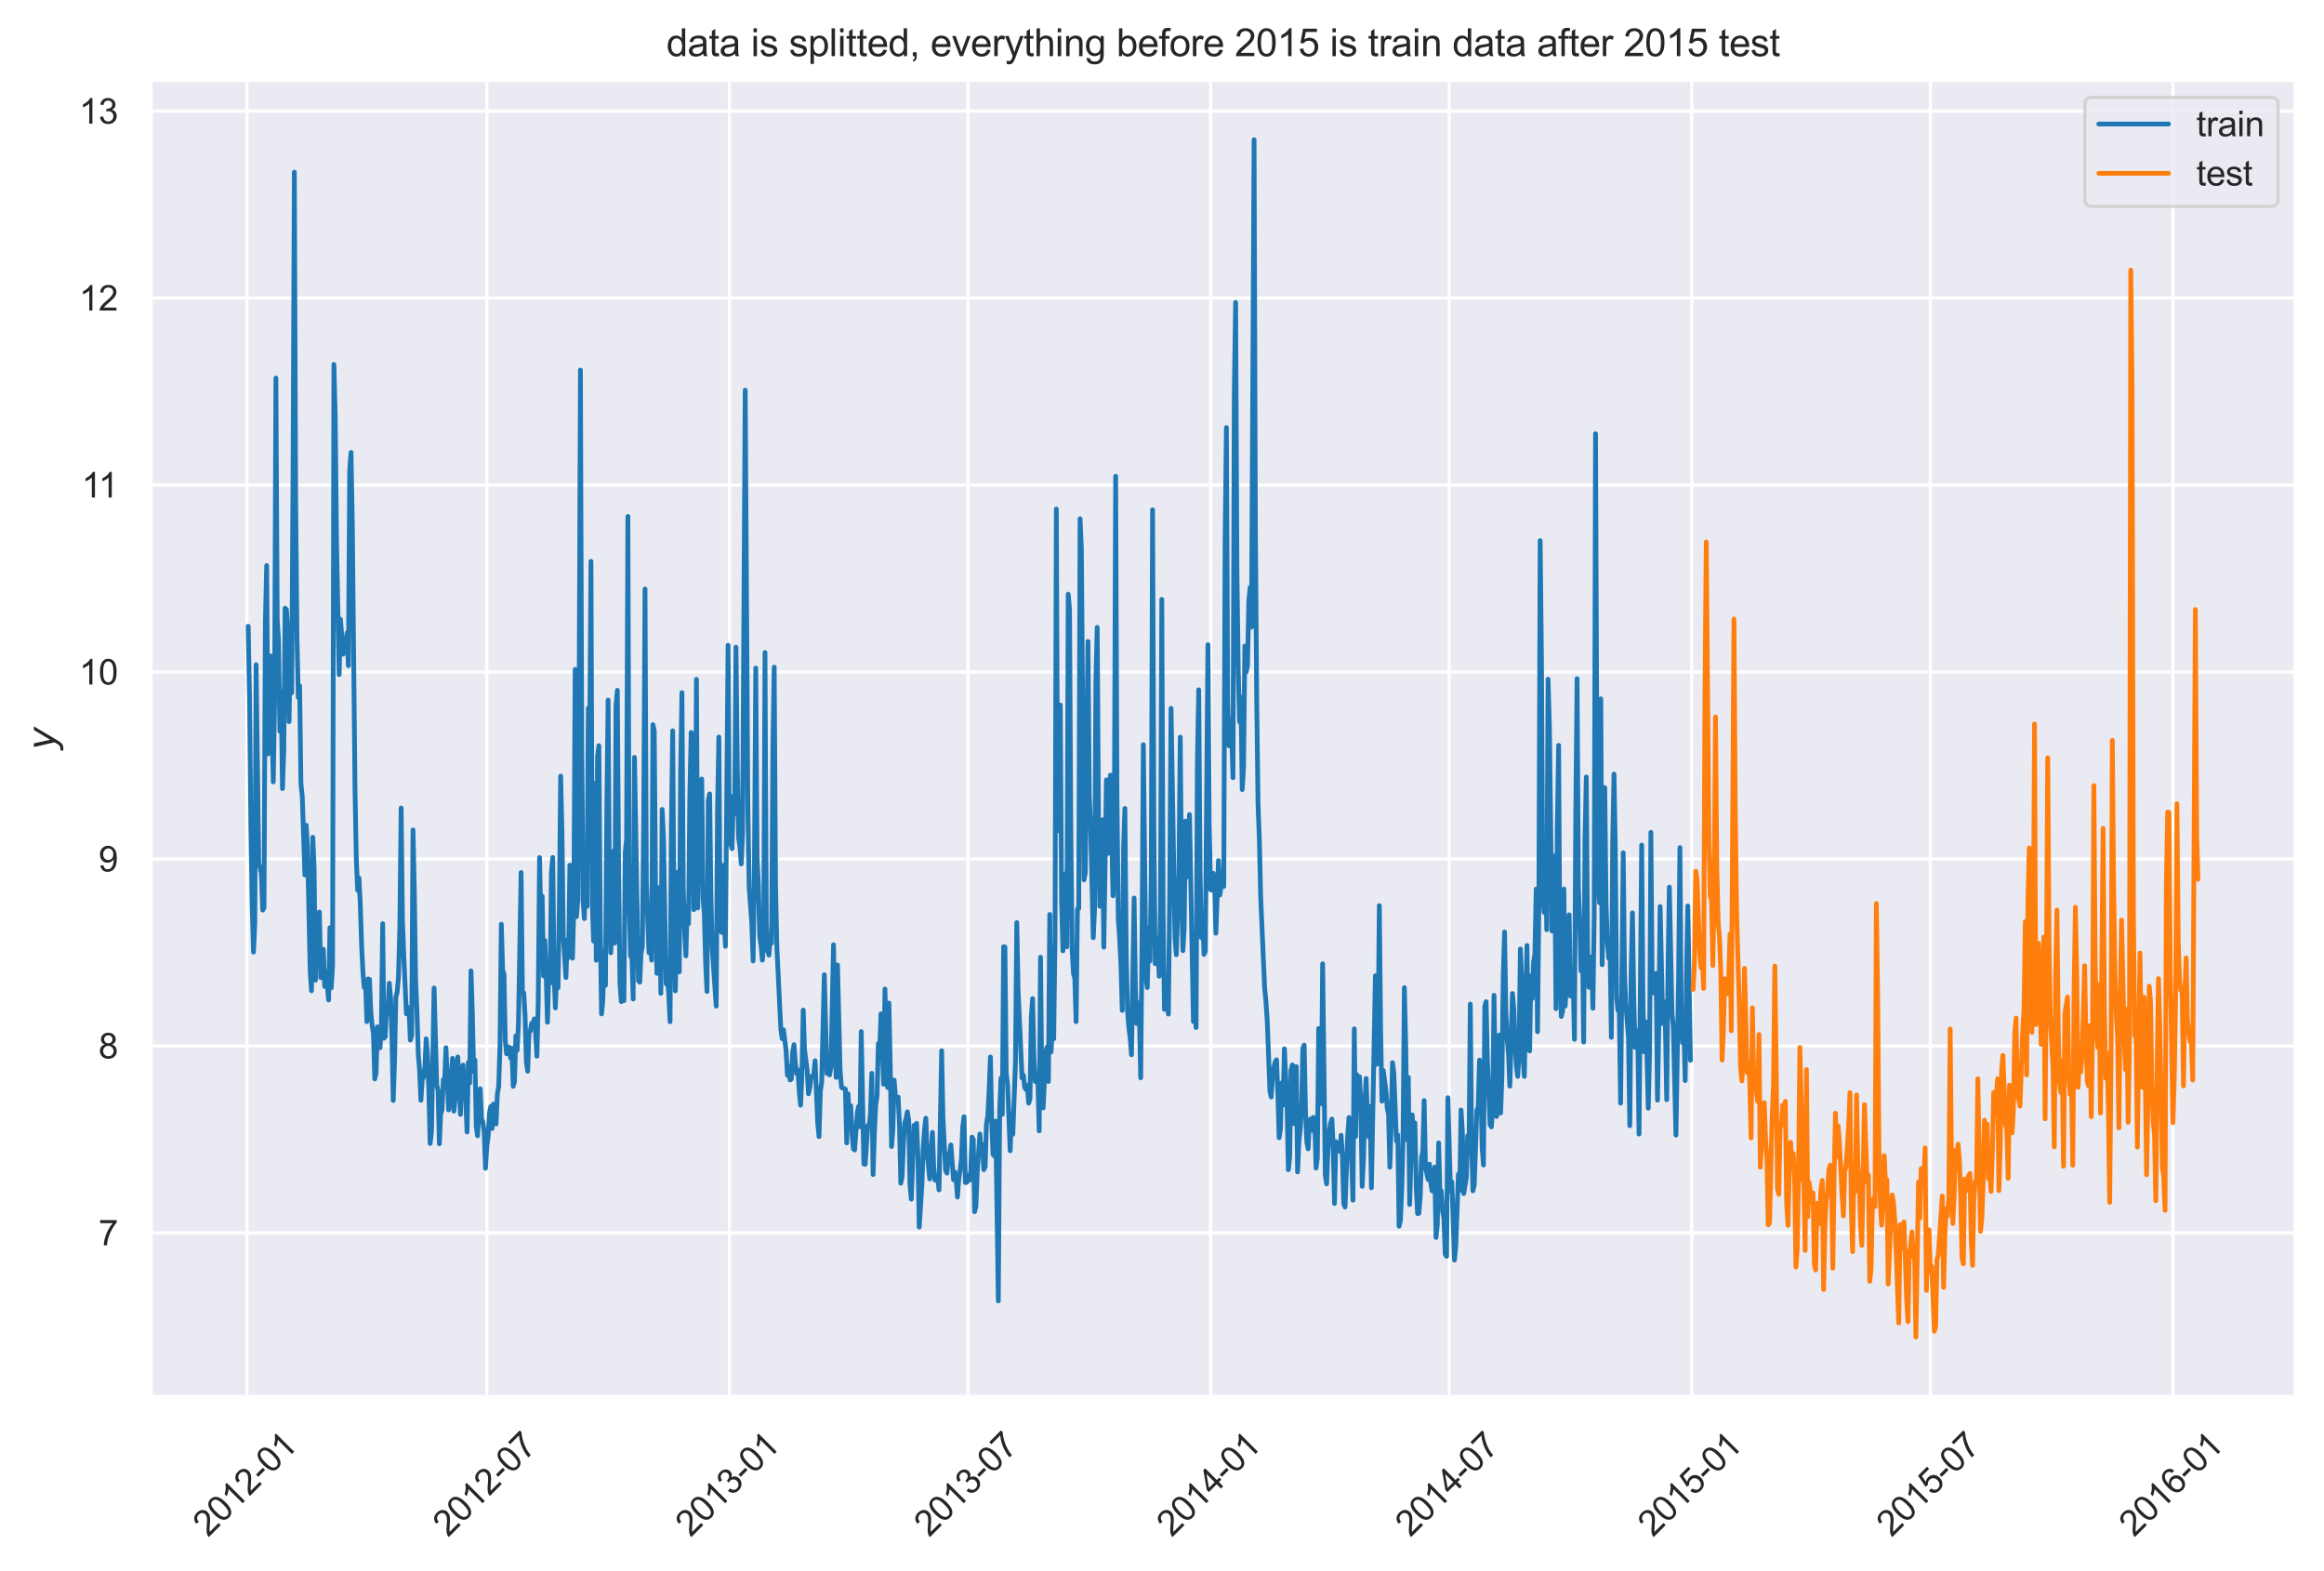 <?xml version="1.0" encoding="utf-8" standalone="no"?>
<!DOCTYPE svg PUBLIC "-//W3C//DTD SVG 1.1//EN"
  "http://www.w3.org/Graphics/SVG/1.1/DTD/svg11.dtd">
<svg xmlns:xlink="http://www.w3.org/1999/xlink" width="586.973pt" height="396.853pt" viewBox="0 0 586.973 396.853" xmlns="http://www.w3.org/2000/svg" version="1.1">
 <defs>
  <style type="text/css">*{stroke-linejoin: round; stroke-linecap: butt}</style>
 </defs>
 <g id="figure_1">
  <g id="patch_1">
   <path d="M 0 396.853 
L 586.973 396.853 
L 586.973 0 
L 0 0 
z
" style="fill: #ffffff"/>
  </g>
  <g id="axes_1">
   <g id="patch_2">
    <path d="M 38.067 352.829 
L 579.773 352.829 
L 579.773 20.189 
L 38.067 20.189 
z
" style="fill: #eaeaf2"/>
   </g>
   <g id="matplotlib.axis_1">
    <g id="xtick_1">
     <g id="line2d_1">
      <path d="M 62.357 352.829 
L 62.357 20.189 
" clip-path="url(#p24087a2b26)" style="fill: none; stroke: #ffffff; stroke-width: 0.8; stroke-linecap: round"/>
     </g>
     <g id="text_1">
      <!-- 2012-01 -->
      <g style="fill: #262626" transform="translate(52.549 388.416) rotate(-45) scale(0.088 -0.088)">
       <defs>
        <path id="ArialMT-32" d="M 3222 541 
L 3222 0 
L 194 0 
Q 188 203 259 391 
Q 375 700 629 1000 
Q 884 1300 1366 1694 
Q 2113 2306 2375 2664 
Q 2638 3022 2638 3341 
Q 2638 3675 2398 3904 
Q 2159 4134 1775 4134 
Q 1369 4134 1125 3890 
Q 881 3647 878 3216 
L 300 3275 
Q 359 3922 746 4261 
Q 1134 4600 1788 4600 
Q 2447 4600 2831 4234 
Q 3216 3869 3216 3328 
Q 3216 3053 3103 2787 
Q 2991 2522 2730 2228 
Q 2469 1934 1863 1422 
Q 1356 997 1212 845 
Q 1069 694 975 541 
L 3222 541 
z
" transform="scale(0.016)"/>
        <path id="ArialMT-30" d="M 266 2259 
Q 266 3072 433 3567 
Q 600 4063 929 4331 
Q 1259 4600 1759 4600 
Q 2128 4600 2406 4451 
Q 2684 4303 2865 4023 
Q 3047 3744 3150 3342 
Q 3253 2941 3253 2259 
Q 3253 1453 3087 958 
Q 2922 463 2592 192 
Q 2263 -78 1759 -78 
Q 1097 -78 719 397 
Q 266 969 266 2259 
z
M 844 2259 
Q 844 1131 1108 757 
Q 1372 384 1759 384 
Q 2147 384 2411 759 
Q 2675 1134 2675 2259 
Q 2675 3391 2411 3762 
Q 2147 4134 1753 4134 
Q 1366 4134 1134 3806 
Q 844 3388 844 2259 
z
" transform="scale(0.016)"/>
        <path id="ArialMT-31" d="M 2384 0 
L 1822 0 
L 1822 3584 
Q 1619 3391 1289 3197 
Q 959 3003 697 2906 
L 697 3450 
Q 1169 3672 1522 3987 
Q 1875 4303 2022 4600 
L 2384 4600 
L 2384 0 
z
" transform="scale(0.016)"/>
        <path id="ArialMT-2d" d="M 203 1375 
L 203 1941 
L 1931 1941 
L 1931 1375 
L 203 1375 
z
" transform="scale(0.016)"/>
       </defs>
       <use xlink:href="#ArialMT-32"/>
       <use xlink:href="#ArialMT-30" x="55.615"/>
       <use xlink:href="#ArialMT-31" x="111.23"/>
       <use xlink:href="#ArialMT-32" x="166.846"/>
       <use xlink:href="#ArialMT-2d" x="222.461"/>
       <use xlink:href="#ArialMT-30" x="255.762"/>
       <use xlink:href="#ArialMT-31" x="311.377"/>
      </g>
     </g>
    </g>
    <g id="xtick_2">
     <g id="line2d_2">
      <path d="M 122.957 352.829 
L 122.957 20.189 
" clip-path="url(#p24087a2b26)" style="fill: none; stroke: #ffffff; stroke-width: 0.8; stroke-linecap: round"/>
     </g>
     <g id="text_2">
      <!-- 2012-07 -->
      <g style="fill: #262626" transform="translate(113.149 388.416) rotate(-45) scale(0.088 -0.088)">
       <defs>
        <path id="ArialMT-37" d="M 303 3981 
L 303 4522 
L 3269 4522 
L 3269 4084 
Q 2831 3619 2401 2847 
Q 1972 2075 1738 1259 
Q 1569 684 1522 0 
L 944 0 
Q 953 541 1156 1306 
Q 1359 2072 1739 2783 
Q 2119 3494 2547 3981 
L 303 3981 
z
" transform="scale(0.016)"/>
       </defs>
       <use xlink:href="#ArialMT-32"/>
       <use xlink:href="#ArialMT-30" x="55.615"/>
       <use xlink:href="#ArialMT-31" x="111.23"/>
       <use xlink:href="#ArialMT-32" x="166.846"/>
       <use xlink:href="#ArialMT-2d" x="222.461"/>
       <use xlink:href="#ArialMT-30" x="255.762"/>
       <use xlink:href="#ArialMT-37" x="311.377"/>
      </g>
     </g>
    </g>
    <g id="xtick_3">
     <g id="line2d_3">
      <path d="M 184.223 352.829 
L 184.223 20.189 
" clip-path="url(#p24087a2b26)" style="fill: none; stroke: #ffffff; stroke-width: 0.8; stroke-linecap: round"/>
     </g>
     <g id="text_3">
      <!-- 2013-01 -->
      <g style="fill: #262626" transform="translate(174.415 388.416) rotate(-45) scale(0.088 -0.088)">
       <defs>
        <path id="ArialMT-33" d="M 269 1209 
L 831 1284 
Q 928 806 1161 595 
Q 1394 384 1728 384 
Q 2125 384 2398 659 
Q 2672 934 2672 1341 
Q 2672 1728 2419 1979 
Q 2166 2231 1775 2231 
Q 1616 2231 1378 2169 
L 1441 2663 
Q 1497 2656 1531 2656 
Q 1891 2656 2178 2843 
Q 2466 3031 2466 3422 
Q 2466 3731 2256 3934 
Q 2047 4138 1716 4138 
Q 1388 4138 1169 3931 
Q 950 3725 888 3313 
L 325 3413 
Q 428 3978 793 4289 
Q 1159 4600 1703 4600 
Q 2078 4600 2393 4439 
Q 2709 4278 2876 4000 
Q 3044 3722 3044 3409 
Q 3044 3113 2884 2869 
Q 2725 2625 2413 2481 
Q 2819 2388 3044 2092 
Q 3269 1797 3269 1353 
Q 3269 753 2831 336 
Q 2394 -81 1725 -81 
Q 1122 -81 723 278 
Q 325 638 269 1209 
z
" transform="scale(0.016)"/>
       </defs>
       <use xlink:href="#ArialMT-32"/>
       <use xlink:href="#ArialMT-30" x="55.615"/>
       <use xlink:href="#ArialMT-31" x="111.23"/>
       <use xlink:href="#ArialMT-33" x="166.846"/>
       <use xlink:href="#ArialMT-2d" x="222.461"/>
       <use xlink:href="#ArialMT-30" x="255.762"/>
       <use xlink:href="#ArialMT-31" x="311.377"/>
      </g>
     </g>
    </g>
    <g id="xtick_4">
     <g id="line2d_4">
      <path d="M 244.491 352.829 
L 244.491 20.189 
" clip-path="url(#p24087a2b26)" style="fill: none; stroke: #ffffff; stroke-width: 0.8; stroke-linecap: round"/>
     </g>
     <g id="text_4">
      <!-- 2013-07 -->
      <g style="fill: #262626" transform="translate(234.682 388.416) rotate(-45) scale(0.088 -0.088)">
       <use xlink:href="#ArialMT-32"/>
       <use xlink:href="#ArialMT-30" x="55.615"/>
       <use xlink:href="#ArialMT-31" x="111.23"/>
       <use xlink:href="#ArialMT-33" x="166.846"/>
       <use xlink:href="#ArialMT-2d" x="222.461"/>
       <use xlink:href="#ArialMT-30" x="255.762"/>
       <use xlink:href="#ArialMT-37" x="311.377"/>
      </g>
     </g>
    </g>
    <g id="xtick_5">
     <g id="line2d_5">
      <path d="M 305.757 352.829 
L 305.757 20.189 
" clip-path="url(#p24087a2b26)" style="fill: none; stroke: #ffffff; stroke-width: 0.8; stroke-linecap: round"/>
     </g>
     <g id="text_5">
      <!-- 2014-01 -->
      <g style="fill: #262626" transform="translate(295.948 388.416) rotate(-45) scale(0.088 -0.088)">
       <defs>
        <path id="ArialMT-34" d="M 2069 0 
L 2069 1097 
L 81 1097 
L 81 1613 
L 2172 4581 
L 2631 4581 
L 2631 1613 
L 3250 1613 
L 3250 1097 
L 2631 1097 
L 2631 0 
L 2069 0 
z
M 2069 1613 
L 2069 3678 
L 634 1613 
L 2069 1613 
z
" transform="scale(0.016)"/>
       </defs>
       <use xlink:href="#ArialMT-32"/>
       <use xlink:href="#ArialMT-30" x="55.615"/>
       <use xlink:href="#ArialMT-31" x="111.23"/>
       <use xlink:href="#ArialMT-34" x="166.846"/>
       <use xlink:href="#ArialMT-2d" x="222.461"/>
       <use xlink:href="#ArialMT-30" x="255.762"/>
       <use xlink:href="#ArialMT-31" x="311.377"/>
      </g>
     </g>
    </g>
    <g id="xtick_6">
     <g id="line2d_6">
      <path d="M 366.024 352.829 
L 366.024 20.189 
" clip-path="url(#p24087a2b26)" style="fill: none; stroke: #ffffff; stroke-width: 0.8; stroke-linecap: round"/>
     </g>
     <g id="text_6">
      <!-- 2014-07 -->
      <g style="fill: #262626" transform="translate(356.216 388.416) rotate(-45) scale(0.088 -0.088)">
       <use xlink:href="#ArialMT-32"/>
       <use xlink:href="#ArialMT-30" x="55.615"/>
       <use xlink:href="#ArialMT-31" x="111.23"/>
       <use xlink:href="#ArialMT-34" x="166.846"/>
       <use xlink:href="#ArialMT-2d" x="222.461"/>
       <use xlink:href="#ArialMT-30" x="255.762"/>
       <use xlink:href="#ArialMT-37" x="311.377"/>
      </g>
     </g>
    </g>
    <g id="xtick_7">
     <g id="line2d_7">
      <path d="M 427.29 352.829 
L 427.29 20.189 
" clip-path="url(#p24087a2b26)" style="fill: none; stroke: #ffffff; stroke-width: 0.8; stroke-linecap: round"/>
     </g>
     <g id="text_7">
      <!-- 2015-01 -->
      <g style="fill: #262626" transform="translate(417.482 388.416) rotate(-45) scale(0.088 -0.088)">
       <defs>
        <path id="ArialMT-35" d="M 266 1200 
L 856 1250 
Q 922 819 1161 601 
Q 1400 384 1738 384 
Q 2144 384 2425 690 
Q 2706 997 2706 1503 
Q 2706 1984 2436 2262 
Q 2166 2541 1728 2541 
Q 1456 2541 1237 2417 
Q 1019 2294 894 2097 
L 366 2166 
L 809 4519 
L 3088 4519 
L 3088 3981 
L 1259 3981 
L 1013 2750 
Q 1425 3038 1878 3038 
Q 2478 3038 2890 2622 
Q 3303 2206 3303 1553 
Q 3303 931 2941 478 
Q 2500 -78 1738 -78 
Q 1113 -78 717 272 
Q 322 622 266 1200 
z
" transform="scale(0.016)"/>
       </defs>
       <use xlink:href="#ArialMT-32"/>
       <use xlink:href="#ArialMT-30" x="55.615"/>
       <use xlink:href="#ArialMT-31" x="111.23"/>
       <use xlink:href="#ArialMT-35" x="166.846"/>
       <use xlink:href="#ArialMT-2d" x="222.461"/>
       <use xlink:href="#ArialMT-30" x="255.762"/>
       <use xlink:href="#ArialMT-31" x="311.377"/>
      </g>
     </g>
    </g>
    <g id="xtick_8">
     <g id="line2d_8">
      <path d="M 487.558 352.829 
L 487.558 20.189 
" clip-path="url(#p24087a2b26)" style="fill: none; stroke: #ffffff; stroke-width: 0.8; stroke-linecap: round"/>
     </g>
     <g id="text_8">
      <!-- 2015-07 -->
      <g style="fill: #262626" transform="translate(477.749 388.416) rotate(-45) scale(0.088 -0.088)">
       <use xlink:href="#ArialMT-32"/>
       <use xlink:href="#ArialMT-30" x="55.615"/>
       <use xlink:href="#ArialMT-31" x="111.23"/>
       <use xlink:href="#ArialMT-35" x="166.846"/>
       <use xlink:href="#ArialMT-2d" x="222.461"/>
       <use xlink:href="#ArialMT-30" x="255.762"/>
       <use xlink:href="#ArialMT-37" x="311.377"/>
      </g>
     </g>
    </g>
    <g id="xtick_9">
     <g id="line2d_9">
      <path d="M 548.824 352.829 
L 548.824 20.189 
" clip-path="url(#p24087a2b26)" style="fill: none; stroke: #ffffff; stroke-width: 0.8; stroke-linecap: round"/>
     </g>
     <g id="text_9">
      <!-- 2016-01 -->
      <g style="fill: #262626" transform="translate(539.015 388.416) rotate(-45) scale(0.088 -0.088)">
       <defs>
        <path id="ArialMT-36" d="M 3184 3459 
L 2625 3416 
Q 2550 3747 2413 3897 
Q 2184 4138 1850 4138 
Q 1581 4138 1378 3988 
Q 1113 3794 959 3422 
Q 806 3050 800 2363 
Q 1003 2672 1297 2822 
Q 1591 2972 1913 2972 
Q 2475 2972 2870 2558 
Q 3266 2144 3266 1488 
Q 3266 1056 3080 686 
Q 2894 316 2569 119 
Q 2244 -78 1831 -78 
Q 1128 -78 684 439 
Q 241 956 241 2144 
Q 241 3472 731 4075 
Q 1159 4600 1884 4600 
Q 2425 4600 2770 4297 
Q 3116 3994 3184 3459 
z
M 888 1484 
Q 888 1194 1011 928 
Q 1134 663 1356 523 
Q 1578 384 1822 384 
Q 2178 384 2434 671 
Q 2691 959 2691 1453 
Q 2691 1928 2437 2201 
Q 2184 2475 1800 2475 
Q 1419 2475 1153 2201 
Q 888 1928 888 1484 
z
" transform="scale(0.016)"/>
       </defs>
       <use xlink:href="#ArialMT-32"/>
       <use xlink:href="#ArialMT-30" x="55.615"/>
       <use xlink:href="#ArialMT-31" x="111.23"/>
       <use xlink:href="#ArialMT-36" x="166.846"/>
       <use xlink:href="#ArialMT-2d" x="222.461"/>
       <use xlink:href="#ArialMT-30" x="255.762"/>
       <use xlink:href="#ArialMT-31" x="311.377"/>
      </g>
     </g>
    </g>
   </g>
   <g id="matplotlib.axis_2">
    <g id="ytick_1">
     <g id="line2d_10">
      <path d="M 38.067 311.386 
L 579.773 311.386 
" clip-path="url(#p24087a2b26)" style="fill: none; stroke: #ffffff; stroke-width: 0.8; stroke-linecap: round"/>
     </g>
     <g id="text_10">
      <!-- 7 -->
      <g style="fill: #262626" transform="translate(24.873 314.535) scale(0.088 -0.088)">
       <use xlink:href="#ArialMT-37"/>
      </g>
     </g>
    </g>
    <g id="ytick_2">
     <g id="line2d_11">
      <path d="M 38.067 264.167 
L 579.773 264.167 
" clip-path="url(#p24087a2b26)" style="fill: none; stroke: #ffffff; stroke-width: 0.8; stroke-linecap: round"/>
     </g>
     <g id="text_11">
      <!-- 8 -->
      <g style="fill: #262626" transform="translate(24.873 267.316) scale(0.088 -0.088)">
       <defs>
        <path id="ArialMT-38" d="M 1131 2484 
Q 781 2613 612 2850 
Q 444 3088 444 3419 
Q 444 3919 803 4259 
Q 1163 4600 1759 4600 
Q 2359 4600 2725 4251 
Q 3091 3903 3091 3403 
Q 3091 3084 2923 2848 
Q 2756 2613 2416 2484 
Q 2838 2347 3058 2040 
Q 3278 1734 3278 1309 
Q 3278 722 2862 322 
Q 2447 -78 1769 -78 
Q 1091 -78 675 323 
Q 259 725 259 1325 
Q 259 1772 486 2073 
Q 713 2375 1131 2484 
z
M 1019 3438 
Q 1019 3113 1228 2906 
Q 1438 2700 1772 2700 
Q 2097 2700 2305 2904 
Q 2513 3109 2513 3406 
Q 2513 3716 2298 3927 
Q 2084 4138 1766 4138 
Q 1444 4138 1231 3931 
Q 1019 3725 1019 3438 
z
M 838 1322 
Q 838 1081 952 856 
Q 1066 631 1291 507 
Q 1516 384 1775 384 
Q 2178 384 2440 643 
Q 2703 903 2703 1303 
Q 2703 1709 2433 1975 
Q 2163 2241 1756 2241 
Q 1359 2241 1098 1978 
Q 838 1716 838 1322 
z
" transform="scale(0.016)"/>
       </defs>
       <use xlink:href="#ArialMT-38"/>
      </g>
     </g>
    </g>
    <g id="ytick_3">
     <g id="line2d_12">
      <path d="M 38.067 216.948 
L 579.773 216.948 
" clip-path="url(#p24087a2b26)" style="fill: none; stroke: #ffffff; stroke-width: 0.8; stroke-linecap: round"/>
     </g>
     <g id="text_12">
      <!-- 9 -->
      <g style="fill: #262626" transform="translate(24.873 220.097) scale(0.088 -0.088)">
       <defs>
        <path id="ArialMT-39" d="M 350 1059 
L 891 1109 
Q 959 728 1153 556 
Q 1347 384 1650 384 
Q 1909 384 2104 503 
Q 2300 622 2425 820 
Q 2550 1019 2634 1356 
Q 2719 1694 2719 2044 
Q 2719 2081 2716 2156 
Q 2547 1888 2255 1720 
Q 1963 1553 1622 1553 
Q 1053 1553 659 1965 
Q 266 2378 266 3053 
Q 266 3750 677 4175 
Q 1088 4600 1706 4600 
Q 2153 4600 2523 4359 
Q 2894 4119 3086 3673 
Q 3278 3228 3278 2384 
Q 3278 1506 3087 986 
Q 2897 466 2520 194 
Q 2144 -78 1638 -78 
Q 1100 -78 759 220 
Q 419 519 350 1059 
z
M 2653 3081 
Q 2653 3566 2395 3850 
Q 2138 4134 1775 4134 
Q 1400 4134 1122 3828 
Q 844 3522 844 3034 
Q 844 2597 1108 2323 
Q 1372 2050 1759 2050 
Q 2150 2050 2401 2323 
Q 2653 2597 2653 3081 
z
" transform="scale(0.016)"/>
       </defs>
       <use xlink:href="#ArialMT-39"/>
      </g>
     </g>
    </g>
    <g id="ytick_4">
     <g id="line2d_13">
      <path d="M 38.067 169.729 
L 579.773 169.729 
" clip-path="url(#p24087a2b26)" style="fill: none; stroke: #ffffff; stroke-width: 0.8; stroke-linecap: round"/>
     </g>
     <g id="text_13">
      <!-- 10 -->
      <g style="fill: #262626" transform="translate(19.98 172.878) scale(0.088 -0.088)">
       <use xlink:href="#ArialMT-31"/>
       <use xlink:href="#ArialMT-30" x="55.615"/>
      </g>
     </g>
    </g>
    <g id="ytick_5">
     <g id="line2d_14">
      <path d="M 38.067 122.51 
L 579.773 122.51 
" clip-path="url(#p24087a2b26)" style="fill: none; stroke: #ffffff; stroke-width: 0.8; stroke-linecap: round"/>
     </g>
     <g id="text_14">
      <!-- 11 -->
      <g style="fill: #262626" transform="translate(20.628 125.659) scale(0.088 -0.088)">
       <use xlink:href="#ArialMT-31"/>
       <use xlink:href="#ArialMT-31" x="48.24"/>
      </g>
     </g>
    </g>
    <g id="ytick_6">
     <g id="line2d_15">
      <path d="M 38.067 75.291 
L 579.773 75.291 
" clip-path="url(#p24087a2b26)" style="fill: none; stroke: #ffffff; stroke-width: 0.8; stroke-linecap: round"/>
     </g>
     <g id="text_15">
      <!-- 12 -->
      <g style="fill: #262626" transform="translate(19.98 78.44) scale(0.088 -0.088)">
       <use xlink:href="#ArialMT-31"/>
       <use xlink:href="#ArialMT-32" x="55.615"/>
      </g>
     </g>
    </g>
    <g id="ytick_7">
     <g id="line2d_16">
      <path d="M 38.067 28.072 
L 579.773 28.072 
" clip-path="url(#p24087a2b26)" style="fill: none; stroke: #ffffff; stroke-width: 0.8; stroke-linecap: round"/>
     </g>
     <g id="text_16">
      <!-- 13 -->
      <g style="fill: #262626" transform="translate(19.98 31.221) scale(0.088 -0.088)">
       <use xlink:href="#ArialMT-31"/>
       <use xlink:href="#ArialMT-33" x="55.615"/>
      </g>
     </g>
    </g>
    <g id="text_17">
     <!-- $y$ -->
     <g style="fill: #262626" transform="translate(13.963 189.388) rotate(-90) scale(0.096 -0.096)">
      <defs>
       <path id="DejaVuSans-Oblique-79" d="M 1588 -325 
Q 1188 -997 936 -1164 
Q 684 -1331 294 -1331 
L -159 -1331 
L -63 -850 
L 269 -850 
Q 509 -850 678 -719 
Q 847 -588 1056 -206 
L 1234 128 
L 459 3500 
L 1069 3500 
L 1650 819 
L 3256 3500 
L 3859 3500 
L 1588 -325 
z
" transform="scale(0.016)"/>
      </defs>
      <use xlink:href="#DejaVuSans-Oblique-79" transform="translate(0 0.312)"/>
     </g>
    </g>
   </g>
   <g id="line2d_17">
    <path d="M 62.69 158.175 
L 63.023 176.421 
L 63.356 208.09 
L 63.689 228.163 
L 64.022 240.478 
L 64.355 233.228 
L 64.688 167.892 
L 65.354 218.218 
L 65.686 219.046 
L 66.019 220.751 
L 66.352 229.871 
L 66.685 229.262 
L 67.018 157.359 
L 67.351 142.838 
L 67.684 190.448 
L 68.017 188.428 
L 68.35 165.663 
L 69.016 197.491 
L 69.349 177.115 
L 69.682 95.492 
L 70.015 156.426 
L 70.348 161.713 
L 70.681 184.702 
L 71.014 174.663 
L 71.347 199.18 
L 71.68 189.458 
L 72.013 153.606 
L 72.346 153.959 
L 72.679 159.425 
L 73.012 182.286 
L 73.345 160.877 
L 73.678 174.99 
L 74.011 118.964 
L 74.344 43.487 
L 74.677 126.066 
L 75.01 161.157 
L 75.343 176.179 
L 75.676 173.236 
L 76.009 197.988 
L 76.341 201.157 
L 77.007 221.011 
L 77.34 208.439 
L 77.673 214.247 
L 78.339 245.132 
L 78.672 250.247 
L 79.005 211.474 
L 79.338 219.235 
L 79.671 247.575 
L 80.004 233.294 
L 80.337 233.808 
L 80.67 230.348 
L 81.003 246.933 
L 81.336 246.517 
L 81.669 239.746 
L 82.002 249.139 
L 82.335 245.493 
L 83.001 252.568 
L 83.334 234.327 
L 83.667 249.498 
L 84 243.724 
L 84.333 92.062 
L 84.666 105.356 
L 84.999 137.009 
L 85.665 170.386 
L 85.998 156.409 
L 86.663 165.221 
L 86.996 162.794 
L 87.329 163.076 
L 87.662 159.835 
L 87.995 168.138 
L 88.328 118.599 
L 88.661 114.271 
L 88.994 132.932 
L 89.66 199.192 
L 89.993 217.053 
L 90.326 224.839 
L 90.659 221.753 
L 90.992 228.06 
L 91.325 238.616 
L 91.658 245.461 
L 91.991 249.417 
L 92.324 248.057 
L 92.657 258.026 
L 92.99 247.253 
L 93.323 247.375 
L 93.656 255.586 
L 93.989 258.995 
L 94.322 261.115 
L 94.655 272.513 
L 94.988 271.025 
L 95.321 259.366 
L 95.654 259.898 
L 95.987 264.644 
L 96.32 259.495 
L 96.653 233.294 
L 96.986 262.227 
L 97.318 261.818 
L 97.651 253.709 
L 97.984 256.104 
L 98.317 248.328 
L 98.65 252.05 
L 98.983 261.443 
L 99.316 277.957 
L 99.649 268.078 
L 99.982 251.879 
L 100.315 250.566 
L 100.648 246.758 
L 100.981 234.251 
L 101.314 204.082 
L 101.647 232.267 
L 101.98 241.34 
L 102.646 256.051 
L 102.979 254.412 
L 103.312 255.244 
L 103.645 262.716 
L 103.978 261.577 
L 104.311 209.622 
L 104.644 224.819 
L 104.977 247.653 
L 105.31 255.507 
L 105.643 266.222 
L 105.976 270.334 
L 106.309 277.893 
L 106.642 272.702 
L 106.975 272.08 
L 107.308 269.51 
L 107.641 262.379 
L 107.973 266.404 
L 108.306 275.136 
L 108.639 288.807 
L 108.972 285.934 
L 109.638 249.544 
L 110.304 274.07 
L 110.637 275.417 
L 110.97 288.887 
L 111.303 281.183 
L 111.636 280.417 
L 111.969 272.683 
L 112.302 272.969 
L 112.635 264.612 
L 113.301 280.327 
L 113.634 278.597 
L 113.967 271.651 
L 114.3 267.31 
L 114.633 280.641 
L 114.966 277.22 
L 115.299 269.831 
L 115.632 266.956 
L 116.298 281.479 
L 116.631 271.318 
L 116.964 269.016 
L 117.297 277.283 
L 117.63 277.745 
L 117.963 285.908 
L 118.296 268.337 
L 118.628 273.545 
L 118.961 245.216 
L 119.294 255.599 
L 119.627 270.641 
L 119.96 267.752 
L 120.293 284.621 
L 120.626 286.872 
L 121.292 274.997 
L 121.625 282.589 
L 121.958 283.439 
L 122.291 285.934 
L 122.624 295.078 
L 122.957 289.506 
L 123.29 287.078 
L 123.623 281.047 
L 123.956 279.465 
L 124.289 285.038 
L 124.622 278.856 
L 124.955 282.753 
L 125.288 283.894 
L 125.621 276.351 
L 125.954 274.442 
L 126.287 263.866 
L 126.62 233.426 
L 126.953 245.11 
L 127.286 245.986 
L 127.619 262.839 
L 127.952 266.156 
L 128.285 264.388 
L 128.618 264.532 
L 128.95 267.191 
L 129.283 264.74 
L 129.616 274.383 
L 129.949 273.198 
L 130.282 261.652 
L 130.615 265.304 
L 130.948 258.389 
L 131.614 220.374 
L 131.947 250.673 
L 132.28 250.757 
L 132.613 256.453 
L 132.946 268.216 
L 133.279 270.569 
L 133.612 260.76 
L 133.945 260.378 
L 134.278 258.459 
L 134.611 258.825 
L 134.944 257.349 
L 135.277 261.115 
L 135.61 266.771 
L 135.943 252.766 
L 136.276 216.6 
L 136.609 232.892 
L 136.942 226.365 
L 137.275 246.495 
L 137.608 237.532 
L 137.941 246.018 
L 138.274 258.193 
L 138.607 245.717 
L 138.94 248.339 
L 139.273 220.355 
L 139.605 216.571 
L 139.938 246.31 
L 140.271 254.567 
L 140.604 245.954 
L 140.937 249.475 
L 141.27 229.156 
L 141.603 196.032 
L 141.936 210.058 
L 142.269 236.331 
L 142.935 246.889 
L 143.268 237.469 
L 143.601 241.86 
L 143.934 218.53 
L 144.267 237.721 
L 144.6 242.019 
L 144.933 229.043 
L 145.266 169.076 
L 145.599 231.532 
L 145.932 227.292 
L 146.265 177.331 
L 146.598 93.473 
L 146.931 187.263 
L 147.264 227.197 
L 147.597 232.002 
L 147.93 216.902 
L 148.263 228.93 
L 148.596 178.83 
L 148.929 188.018 
L 149.262 141.771 
L 149.595 228.497 
L 149.928 237.694 
L 150.26 197.816 
L 150.593 242.537 
L 150.926 190.997 
L 151.259 188.332 
L 151.592 232.187 
L 151.925 256.091 
L 152.258 252.766 
L 152.591 240.039 
L 152.924 248.886 
L 153.257 204.708 
L 153.59 176.828 
L 153.923 224.825 
L 154.256 240.661 
L 154.589 234.226 
L 154.922 214.952 
L 155.255 238.194 
L 155.588 178.318 
L 155.921 174.352 
L 156.254 220.897 
L 156.587 248.487 
L 156.92 252.991 
L 157.253 245.195 
L 157.586 252.754 
L 157.919 215.265 
L 158.252 212.033 
L 158.585 130.436 
L 158.918 227.393 
L 159.251 241.496 
L 159.584 241.057 
L 159.917 252.333 
L 160.25 191.287 
L 161.248 247.676 
L 161.581 248.08 
L 161.914 240.806 
L 162.247 238.987 
L 162.58 206.569 
L 162.913 148.75 
L 163.246 222.758 
L 163.912 240.642 
L 164.245 237.325 
L 164.578 242.507 
L 164.911 183.036 
L 165.244 184.508 
L 165.577 224.97 
L 165.91 245.846 
L 166.243 240.632 
L 166.576 224.162 
L 166.909 250.9 
L 167.242 204.438 
L 167.575 211.672 
L 168.241 248.498 
L 168.574 246.856 
L 168.907 251.092 
L 169.24 258.053 
L 169.573 208.488 
L 169.906 184.576 
L 170.239 233.228 
L 170.572 250.259 
L 171.237 220.267 
L 171.57 245.471 
L 171.903 194.871 
L 172.236 174.933 
L 172.569 224.067 
L 172.902 235.159 
L 173.235 241.428 
L 173.568 228.795 
L 173.901 233.302 
L 174.234 200.503 
L 174.567 184.988 
L 174.9 186.591 
L 175.233 229.748 
L 175.566 227.386 
L 175.899 171.59 
L 176.232 229.33 
L 176.565 205.019 
L 176.898 204.376 
L 177.231 196.771 
L 177.564 226.722 
L 177.897 230.972 
L 178.23 243.417 
L 178.563 250.424 
L 178.896 202.156 
L 179.229 200.519 
L 179.562 226.794 
L 179.895 239.661 
L 180.894 254.13 
L 181.227 204.834 
L 181.56 186.149 
L 181.892 234.067 
L 182.225 235.469 
L 182.558 218.585 
L 182.891 231.882 
L 183.224 239.015 
L 183.89 162.983 
L 184.223 211.677 
L 184.889 214.347 
L 185.222 201.07 
L 185.555 205.634 
L 185.888 163.461 
L 186.221 193.753 
L 186.554 211.646 
L 186.887 213.946 
L 187.22 218.224 
L 187.553 210.078 
L 188.219 98.545 
L 188.885 203.728 
L 189.218 224.203 
L 189.884 233.237 
L 190.217 242.707 
L 190.55 218.663 
L 190.883 168.733 
L 191.216 216.681 
L 191.549 223.515 
L 191.882 236.533 
L 192.215 238.848 
L 192.547 242.517 
L 192.88 238.931 
L 193.213 164.808 
L 193.546 233.443 
L 193.879 239.982 
L 194.212 241.242 
L 194.545 236.878 
L 194.878 238.203 
L 195.211 188.323 
L 195.544 168.492 
L 195.877 223.075 
L 196.21 239.238 
L 197.209 259.783 
L 197.542 262.333 
L 197.875 260.087 
L 198.541 265.337 
L 198.874 271.596 
L 199.207 269.192 
L 199.54 272.778 
L 199.873 272.532 
L 200.206 265.712 
L 200.539 263.85 
L 200.872 268.354 
L 201.205 271.171 
L 201.538 270.207 
L 201.871 275.801 
L 202.204 279.138 
L 202.537 271.54 
L 202.869 255.126 
L 203.202 265.191 
L 203.868 270.243 
L 204.201 276.269 
L 204.534 274.62 
L 204.867 271.949 
L 205.2 271.8 
L 205.533 271.429 
L 205.866 267.923 
L 206.532 283.702 
L 206.865 287.078 
L 207.198 275.598 
L 207.531 273.448 
L 208.197 246.191 
L 208.863 271.116 
L 209.196 268.702 
L 209.529 271.503 
L 209.862 269.386 
L 210.528 238.635 
L 210.861 263.256 
L 211.194 272.136 
L 211.527 243.714 
L 212.193 270.478 
L 212.526 274.6 
L 212.859 274.857 
L 213.192 274.897 
L 213.524 275.116 
L 213.857 288.674 
L 214.19 276.269 
L 214.523 283.225 
L 214.856 279.247 
L 215.189 285.959 
L 215.522 290.134 
L 215.855 290.464 
L 216.521 281.137 
L 216.854 279.443 
L 217.187 284.596 
L 217.52 260.539 
L 218.186 293.993 
L 218.519 294.083 
L 219.185 284.28 
L 219.518 284.523 
L 219.851 281.183 
L 220.184 271.098 
L 220.517 296.659 
L 220.85 286.059 
L 221.183 279.16 
L 221.516 276.825 
L 221.849 263.599 
L 222.182 265.094 
L 222.515 256.077 
L 223.181 273.855 
L 223.514 249.801 
L 224.179 274.659 
L 224.512 253.355 
L 224.845 268.859 
L 225.178 289.588 
L 225.511 285.459 
L 225.844 272.816 
L 226.177 277.283 
L 226.51 277.597 
L 226.843 277.095 
L 227.176 283.918 
L 227.509 298.853 
L 227.842 297.166 
L 228.175 288.994 
L 228.508 283.582 
L 228.841 282.542 
L 229.174 280.798 
L 229.507 282.965 
L 229.84 299.384 
L 230.173 302.883 
L 230.839 284.232 
L 231.172 287.439 
L 231.505 283.725 
L 231.838 292.153 
L 232.171 309.929 
L 232.837 299.384 
L 233.17 290.106 
L 233.503 285.359 
L 233.836 282.425 
L 234.169 291.217 
L 234.834 297.775 
L 235.5 286.009 
L 235.833 294.744 
L 236.166 298.067 
L 236.499 297.07 
L 236.832 297.518 
L 237.165 300.533 
L 237.831 265.386 
L 238.164 282.309 
L 238.83 295.599 
L 239.163 296.313 
L 239.496 292.267 
L 239.829 291.329 
L 240.162 289.182 
L 240.828 297.969 
L 241.161 296.002 
L 241.494 297.646 
L 241.827 302.347 
L 242.16 297.711 
L 242.493 295.692 
L 242.826 292.7 
L 243.159 284.596 
L 243.492 282.054 
L 243.825 298.688 
L 244.158 298.655 
L 244.491 296.848 
L 244.824 298.099 
L 245.156 296.22 
L 245.489 287.206 
L 245.822 287.751 
L 246.155 306.043 
L 246.488 304.679 
L 246.821 296.095 
L 247.487 286.413 
L 247.82 291.555 
L 248.153 289.048 
L 248.486 295.445 
L 248.819 294.653 
L 249.152 283.87 
L 249.485 281.823 
L 249.818 275.518 
L 250.151 266.972 
L 250.484 283.486 
L 250.817 291.64 
L 251.15 291.953 
L 251.483 283.154 
L 252.149 328.576 
L 252.482 280.821 
L 252.815 272.306 
L 253.148 281.456 
L 253.481 239.126 
L 253.814 239.164 
L 254.147 271.19 
L 254.48 273.816 
L 255.146 290.658 
L 255.479 281.228 
L 255.811 286.489 
L 256.477 268.25 
L 256.81 233.023 
L 257.143 250.2 
L 258.142 272.268 
L 258.475 271.522 
L 258.808 274.699 
L 259.141 275.176 
L 259.474 274.089 
L 259.807 278.619 
L 260.14 277.597 
L 260.473 256.953 
L 260.806 252.222 
L 261.139 266.939 
L 261.472 273.16 
L 261.805 272.702 
L 262.138 273.026 
L 262.471 285.633 
L 262.804 241.772 
L 263.137 273.991 
L 263.47 279.839 
L 264.136 265.712 
L 264.469 264.436 
L 264.802 273.16 
L 265.135 230.964 
L 265.468 265.712 
L 265.801 259.624 
L 266.134 262.379 
L 266.466 236.772 
L 266.799 128.561 
L 267.132 207.859 
L 267.465 209.832 
L 267.798 178.077 
L 268.131 227.861 
L 268.464 240.153 
L 269.13 220.657 
L 269.463 239.145 
L 269.796 150.087 
L 270.129 153.817 
L 270.462 210.033 
L 270.795 240.144 
L 271.128 245.932 
L 271.461 247.12 
L 271.794 258.04 
L 272.127 229.603 
L 272.46 229.421 
L 272.793 131.024 
L 273.126 138.607 
L 273.792 222.227 
L 274.125 220.361 
L 274.791 162.008 
L 275.124 200.991 
L 275.457 208.581 
L 276.123 236.843 
L 276.456 229.695 
L 276.788 171.933 
L 277.121 158.456 
L 277.454 207.357 
L 277.787 228.885 
L 278.12 227.546 
L 278.453 207.039 
L 278.786 239.229 
L 279.452 196.977 
L 279.785 215.57 
L 280.118 212.333 
L 280.451 195.789 
L 281.117 226.265 
L 281.45 207.106 
L 281.783 120.286 
L 282.116 201.479 
L 282.449 232.115 
L 282.782 236.941 
L 283.115 243.58 
L 283.448 255.192 
L 283.781 214.094 
L 284.114 204.184 
L 284.447 240.478 
L 284.78 255.323 
L 285.113 259.638 
L 285.446 262.12 
L 285.779 266.404 
L 286.445 226.815 
L 286.778 249.859 
L 287.111 258.543 
L 287.443 253.292 
L 287.776 256.722 
L 288.109 272.23 
L 288.442 237.065 
L 288.775 188.082 
L 289.441 246.911 
L 289.774 249.44 
L 290.107 234.352 
L 290.44 242.738 
L 290.773 221.394 
L 291.106 128.767 
L 291.439 209.622 
L 291.772 243.417 
L 292.105 243.223 
L 292.438 237.128 
L 292.771 246.583 
L 293.104 229.413 
L 293.437 151.384 
L 293.77 230.698 
L 294.103 254.943 
L 294.436 253.709 
L 294.769 251.176 
L 295.102 256.144 
L 295.435 225.338 
L 295.768 178.916 
L 296.767 236.816 
L 297.1 241.135 
L 297.766 220.808 
L 298.098 186.179 
L 298.431 223.334 
L 298.764 240.115 
L 299.097 234.335 
L 299.43 207.376 
L 299.763 221.49 
L 300.096 215.695 
L 300.429 205.726 
L 301.428 258.04 
L 301.761 250.389 
L 302.094 259.538 
L 302.427 192.452 
L 302.76 174.23 
L 303.093 219.906 
L 303.426 236.834 
L 303.759 230.364 
L 304.092 241.077 
L 304.425 240.287 
L 305.091 162.827 
L 305.424 208.586 
L 305.757 224.708 
L 306.09 224.839 
L 306.423 220.581 
L 306.756 221.986 
L 307.089 235.711 
L 307.755 217.352 
L 308.088 226.067 
L 308.42 223.837 
L 308.753 220.205 
L 309.086 223.898 
L 309.419 136.992 
L 309.752 107.987 
L 310.085 177.404 
L 310.418 188.377 
L 310.751 181.752 
L 311.084 185.045 
L 311.417 196.423 
L 311.75 98.729 
L 312.083 76.387 
L 312.416 144.109 
L 312.749 169.527 
L 313.082 182.345 
L 313.415 176.035 
L 313.748 199.433 
L 314.081 193.785 
L 314.414 163.158 
L 314.747 169.736 
L 315.08 168.184 
L 315.413 151.768 
L 315.746 148.336 
L 316.079 158.39 
L 316.745 35.309 
L 317.078 133.517 
L 317.411 177.037 
L 317.744 203.238 
L 318.077 212.07 
L 318.41 226.593 
L 319.408 249.486 
L 319.741 253.016 
L 320.074 257.97 
L 320.74 275.538 
L 321.073 277.074 
L 321.406 271.949 
L 321.739 269.635 
L 322.072 268.199 
L 322.405 267.684 
L 322.738 275.821 
L 323.071 287.361 
L 323.404 285.063 
L 323.737 273.487 
L 324.07 279.094 
L 324.403 264.901 
L 325.069 279.051 
L 325.402 295.445 
L 325.735 292.325 
L 326.068 270.406 
L 326.401 268.964 
L 326.734 283.797 
L 327.067 277.661 
L 327.4 269.386 
L 327.733 296.002 
L 328.066 288.303 
L 328.399 285.235 
L 328.732 279.751 
L 329.065 264.724 
L 329.398 263.961 
L 329.73 280.641 
L 330.063 288.408 
L 330.396 290.161 
L 330.729 283.272 
L 331.062 282.589 
L 331.395 285.508 
L 331.728 282.216 
L 332.061 283.272 
L 332.394 295.017 
L 332.727 292.44 
L 333.06 259.768 
L 333.393 267.769 
L 333.726 278.77 
L 334.059 243.437 
L 334.725 296.817 
L 335.058 299.018 
L 335.391 290.741 
L 335.724 285.883 
L 336.057 283.749 
L 336.39 282.636 
L 336.723 289.452 
L 337.056 303.975 
L 337.389 288.356 
L 337.722 290.188 
L 338.055 289.182 
L 338.388 290.797 
L 338.721 286.744 
L 339.054 292.01 
L 339.387 304.011 
L 339.72 304.866 
L 340.385 286.975 
L 340.718 282.239 
L 341.384 292.875 
L 341.717 303.136 
L 342.05 259.855 
L 342.383 287.052 
L 342.716 271.448 
L 343.049 278.748 
L 343.382 271.968 
L 343.715 279.4 
L 344.048 299.652 
L 344.381 292.382 
L 344.714 278.597 
L 345.047 272.381 
L 345.38 282.495 
L 345.713 287.129 
L 346.046 279.465 
L 346.379 300.023 
L 347.378 246.463 
L 347.711 268.806 
L 348.044 263.039 
L 348.377 228.743 
L 348.71 260.305 
L 349.043 278.127 
L 349.376 270.388 
L 350.042 275.457 
L 350.375 279.883 
L 350.707 281.433 
L 351.04 294.804 
L 351.373 283.558 
L 351.706 268.406 
L 352.039 271.025 
L 352.705 288.171 
L 353.038 286.668 
L 353.371 309.72 
L 353.704 308.288 
L 354.037 300.533 
L 354.37 287.387 
L 354.703 249.451 
L 355.036 263.506 
L 355.369 287.908 
L 355.702 272.118 
L 356.035 304.233 
L 356.701 281.593 
L 357.034 288.914 
L 357.367 283.606 
L 357.7 299.753 
L 358.033 306.507 
L 358.366 306.468 
L 358.699 302.276 
L 359.032 292.44 
L 359.365 290.63 
L 359.698 277.957 
L 360.031 294.835 
L 360.697 297.905 
L 361.03 294.023 
L 361.362 298.754 
L 361.695 300.773 
L 362.028 300.876 
L 362.361 294.774 
L 362.694 312.547 
L 363.027 309.348 
L 363.36 288.674 
L 363.693 301.781 
L 364.026 300.808 
L 364.359 306.043 
L 364.692 307.647 
L 365.025 316.792 
L 365.358 317.326 
L 365.691 277.241 
L 366.357 300.808 
L 366.69 298.523 
L 367.356 318.263 
L 367.689 314.668 
L 368.355 296.533 
L 368.688 300.67 
L 369.021 280.372 
L 369.354 285.883 
L 369.687 301.466 
L 370.353 297.486 
L 370.686 286.872 
L 371.019 291.442 
L 371.352 253.607 
L 371.685 288.118 
L 372.017 300.773 
L 372.35 299.284 
L 373.016 280.439 
L 373.349 279.685 
L 373.682 267.752 
L 374.015 273.564 
L 374.348 289.833 
L 374.681 294.262 
L 375.014 254.104 
L 375.347 253.003 
L 375.68 267.872 
L 376.346 284.086 
L 376.679 284.621 
L 377.012 280.305 
L 377.345 251.381 
L 377.678 273.468 
L 378.011 281.984 
L 378.344 278.319 
L 378.677 261.398 
L 379.01 281.114 
L 379.343 271.893 
L 379.676 246.528 
L 380.009 235.391 
L 380.342 255.798 
L 380.675 262.425 
L 381.008 266.371 
L 381.341 274.324 
L 382.007 250.924 
L 382.339 254.761 
L 382.672 264.15 
L 383.005 269.493 
L 383.338 271.856 
L 383.671 265.126 
L 384.004 239.689 
L 384.337 247.342 
L 384.67 267.361 
L 385.003 271.875 
L 385.669 238.801 
L 386.002 262.916 
L 386.335 265.451 
L 386.668 246.484 
L 387.001 252.21 
L 387.334 243.111 
L 387.667 240.902 
L 388 224.544 
L 388.333 260.583 
L 388.666 228.743 
L 388.999 136.562 
L 389.332 166.897 
L 389.665 226.715 
L 389.998 230.433 
L 390.331 214.292 
L 390.664 234.818 
L 390.997 171.55 
L 391.33 183.49 
L 391.996 235.159 
L 392.329 222.188 
L 392.662 216.18 
L 392.994 254.761 
L 393.327 209.289 
L 393.66 188.262 
L 393.993 243.254 
L 394.326 256.736 
L 394.659 255.454 
L 394.992 224.551 
L 395.325 254.117 
L 395.658 248.294 
L 395.991 236.287 
L 396.324 231.05 
L 396.657 251.587 
L 396.99 251.2 
L 397.323 246.867 
L 397.656 262.501 
L 397.989 206.016 
L 398.322 171.397 
L 398.655 224.244 
L 398.988 232.389 
L 399.321 245.248 
L 399.654 236.763 
L 399.987 263.194 
L 400.32 211.87 
L 400.653 196.249 
L 400.986 240.498 
L 401.319 249.37 
L 401.652 248.795 
L 401.985 241.673 
L 402.318 254.671 
L 402.651 231.089 
L 402.984 109.55 
L 403.317 188.259 
L 403.649 222.679 
L 403.982 228.001 
L 404.315 176.51 
L 404.648 243.662 
L 404.981 226.23 
L 405.314 198.921 
L 405.647 228.266 
L 405.98 237.957 
L 406.313 242.029 
L 406.646 239.08 
L 406.979 262.014 
L 407.312 212.689 
L 407.645 195.503 
L 407.978 214.16 
L 408.311 251.916 
L 408.644 255.218 
L 408.977 254.943 
L 409.31 278.619 
L 409.976 215.395 
L 410.309 246.094 
L 410.642 253.874 
L 411.308 261.954 
L 411.641 284.329 
L 411.974 245.344 
L 412.307 230.573 
L 412.64 252.308 
L 412.973 264.532 
L 413.306 263.913 
L 413.639 260.349 
L 413.972 286.439 
L 414.637 213.435 
L 414.97 254.027 
L 415.303 265.679 
L 415.636 258.109 
L 415.969 266.355 
L 416.302 279.905 
L 416.635 265.794 
L 416.968 210.235 
L 417.301 250.614 
L 417.634 250.792 
L 417.967 249.953 
L 418.3 245.846 
L 418.633 277.872 
L 418.966 258.924 
L 419.299 228.96 
L 419.965 258.515 
L 420.298 253.028 
L 420.631 259.123 
L 420.964 277.766 
L 421.297 244.085 
L 421.63 224.06 
L 422.296 255.944 
L 422.629 259.337 
L 423.295 286.693 
L 423.961 246.911 
L 424.294 214.088 
L 424.626 255.705 
L 424.959 263.396 
L 425.292 259.294 
L 425.625 272.931 
L 425.958 245.846 
L 426.291 228.84 
L 426.957 267.786 
L 426.957 267.786 
" clip-path="url(#p24087a2b26)" style="fill: none; stroke: #1f77b4; stroke-width: 1.2; stroke-linecap: round"/>
   </g>
   <g id="line2d_18">
    <path d="M 427.623 249.906 
L 427.956 243.57 
L 428.289 220.037 
L 428.622 222.207 
L 429.288 240.555 
L 429.621 244.417 
L 429.954 241.87 
L 430.287 249.661 
L 430.62 175.084 
L 430.953 136.912 
L 431.619 211.75 
L 431.952 226.415 
L 432.285 227.19 
L 432.618 243.868 
L 432.951 222.672 
L 433.284 181.09 
L 433.617 219.21 
L 433.95 232.949 
L 434.283 236.551 
L 434.616 245.44 
L 434.949 267.769 
L 435.281 260.13 
L 435.614 247.22 
L 435.947 249.836 
L 436.28 251.044 
L 436.613 246.999 
L 436.946 235.92 
L 437.279 260.334 
L 437.945 156.355 
L 438.278 204.047 
L 438.611 230.449 
L 439.277 253.141 
L 439.61 269.635 
L 439.943 273.007 
L 440.276 267.412 
L 440.609 244.595 
L 441.275 270.915 
L 441.608 268.423 
L 441.941 273.179 
L 442.274 287.413 
L 442.607 254.541 
L 442.94 272.589 
L 443.273 273.429 
L 443.939 278.169 
L 444.272 261.278 
L 444.605 294.835 
L 444.938 288.541 
L 445.271 285.858 
L 445.604 278.49 
L 445.936 287.595 
L 446.269 292.584 
L 446.602 309.389 
L 446.935 308.896 
L 447.601 281.961 
L 447.934 273.836 
L 448.267 244.012 
L 448.6 268.095 
L 448.933 300.226 
L 449.266 301.641 
L 449.599 285.112 
L 449.932 283.87 
L 450.265 279.138 
L 450.598 282.729 
L 450.931 278.169 
L 451.264 304.233 
L 451.597 309.472 
L 451.93 295.384 
L 452.263 288.514 
L 452.596 294.774 
L 452.929 291.385 
L 453.262 297.614 
L 453.595 320.039 
L 453.928 315.6 
L 454.261 296.22 
L 454.594 264.564 
L 454.927 277.724 
L 455.26 298.034 
L 455.593 296.943 
L 455.926 315.836 
L 456.258 270.153 
L 456.591 307.33 
L 456.924 298.589 
L 457.59 303.535 
L 457.923 301.327 
L 458.256 319.423 
L 458.589 320.769 
L 458.922 303.938 
L 459.255 309.224 
L 459.588 307.054 
L 459.921 300.328 
L 460.254 298.164 
L 460.587 325.692 
L 460.92 310.054 
L 461.253 303.136 
L 461.586 300.842 
L 461.919 295.476 
L 462.252 294.292 
L 462.585 298.952 
L 462.918 320.299 
L 463.251 296.345 
L 463.584 281.16 
L 463.917 292.239 
L 464.25 284.353 
L 464.583 288.461 
L 465.249 301.676 
L 465.582 307.093 
L 465.915 295.97 
L 466.248 294.593 
L 466.913 284.596 
L 467.246 275.983 
L 467.579 304.567 
L 467.912 316.121 
L 468.245 295.753 
L 468.578 300.945 
L 468.911 276.556 
L 469.244 294.232 
L 469.577 297.646 
L 469.91 309.555 
L 470.243 314.576 
L 470.909 278.986 
L 471.575 298.655 
L 471.908 296.785 
L 472.241 323.638 
L 472.574 320.559 
L 472.907 304.642 
L 473.24 302.561 
L 473.573 304.754 
L 473.906 228.207 
L 474.239 250.972 
L 474.572 290.741 
L 474.905 303.828 
L 475.238 309.43 
L 475.571 303.136 
L 475.904 291.896 
L 476.237 299.284 
L 476.57 297.937 
L 476.903 324.313 
L 477.568 307.886 
L 477.901 301.816 
L 478.234 303.608 
L 478.567 308.207 
L 478.9 315.789 
L 479.566 334.161 
L 479.899 309.348 
L 480.232 309.348 
L 480.565 315.272 
L 480.898 308.652 
L 481.564 328.206 
L 481.897 333.813 
L 482.23 316.551 
L 482.563 314.853 
L 482.896 311.155 
L 483.229 317.375 
L 483.562 316.551 
L 483.895 337.709 
L 484.561 298.523 
L 484.894 307.726 
L 485.227 295.139 
L 485.56 297.614 
L 485.893 298.556 
L 486.226 289.914 
L 486.559 325.925 
L 486.892 313.124 
L 487.225 310.602 
L 487.558 321.244 
L 487.891 319.884 
L 488.556 336.228 
L 488.889 335.005 
L 489.222 318.015 
L 489.555 316.985 
L 490.554 302.098 
L 490.887 325.17 
L 491.22 312.195 
L 491.553 305.318 
L 491.886 307.172 
L 492.219 301.992 
L 492.552 259.884 
L 492.885 292.787 
L 493.218 309.019 
L 493.551 302.169 
L 493.884 290.547 
L 494.217 291.668 
L 494.55 288.994 
L 494.883 292.845 
L 495.216 302.632 
L 495.549 317.768 
L 495.882 319.219 
L 496.215 297.808 
L 496.548 300.808 
L 496.881 299.854 
L 497.214 296.912 
L 497.547 296.407 
L 497.88 313.348 
L 498.213 319.627 
L 498.545 302.811 
L 498.878 298.327 
L 499.211 298.589 
L 499.544 272.456 
L 500.21 311.027 
L 500.543 307.926 
L 500.876 298.853 
L 501.209 282.941 
L 501.542 285.063 
L 501.875 283.894 
L 502.208 297.711 
L 502.541 295.784 
L 502.874 300.945 
L 503.207 291.02 
L 503.54 275.963 
L 503.873 281.639 
L 504.539 272.475 
L 504.872 300.704 
L 505.205 288.861 
L 505.538 270.623 
L 505.871 266.571 
L 506.537 284.014 
L 506.87 285.459 
L 507.203 297.614 
L 507.536 274.089 
L 508.202 286.135 
L 508.535 279.972 
L 508.868 261.026 
L 509.2 257.116 
L 509.533 277.136 
L 509.866 277.513 
L 510.199 279.378 
L 510.865 260.393 
L 511.198 255.035 
L 511.531 232.762 
L 511.864 271.503 
L 512.197 227.379 
L 512.53 214.176 
L 512.863 244.251 
L 513.196 260.76 
L 513.529 245.058 
L 513.862 182.863 
L 514.195 258.783 
L 514.528 243.827 
L 514.861 238.249 
L 515.194 248.921 
L 515.527 263.772 
L 515.86 258.501 
L 516.193 236.657 
L 516.526 282.589 
L 516.859 244.71 
L 517.192 191.402 
L 517.525 237.749 
L 517.858 257.349 
L 518.524 269.581 
L 518.857 289.669 
L 519.19 246.452 
L 519.523 229.848 
L 519.855 260.613 
L 520.188 273.584 
L 520.521 275.983 
L 520.854 267.958 
L 521.187 294.563 
L 521.52 255.997 
L 522.186 251.842 
L 522.519 271.411 
L 522.852 276.433 
L 523.185 272.174 
L 523.518 294.322 
L 523.851 250.058 
L 524.184 229.141 
L 524.517 245.418 
L 524.85 274.639 
L 525.183 267.293 
L 525.516 270.769 
L 525.849 266.888 
L 526.515 243.909 
L 526.848 261.487 
L 527.181 273.084 
L 527.514 274.246 
L 527.847 259.038 
L 528.18 282.054 
L 528.513 259.783 
L 528.846 198.426 
L 529.179 242.768 
L 529.512 259.71 
L 529.845 264.58 
L 530.177 248.669 
L 530.51 281.114 
L 531.176 209.225 
L 531.509 255.27 
L 531.842 272.362 
L 532.175 266.024 
L 532.508 279.641 
L 532.841 303.681 
L 533.174 268.789 
L 533.507 186.997 
L 533.84 224.115 
L 534.173 246.072 
L 534.506 256.399 
L 534.839 261.667 
L 535.172 284.89 
L 535.505 252.062 
L 535.838 232.397 
L 536.504 261.383 
L 536.837 270.189 
L 537.17 254.943 
L 537.503 283.463 
L 537.836 263.148 
L 538.169 68.224 
L 538.502 97.812 
L 538.835 230.558 
L 539.168 261.517 
L 539.501 260.32 
L 539.834 289.724 
L 540.5 240.709 
L 540.832 265.062 
L 541.165 274.659 
L 541.498 251.879 
L 541.831 270.478 
L 542.164 296.722 
L 542.497 277.471 
L 542.83 249.082 
L 543.163 252.991 
L 543.496 273.256 
L 543.829 283.439 
L 544.162 286.413 
L 544.495 303.28 
L 544.828 269.298 
L 545.161 247.165 
L 545.494 258.953 
L 546.16 294.987 
L 546.493 297.134 
L 546.826 305.699 
L 547.159 222.672 
L 547.492 205.114 
L 547.825 205.241 
L 548.158 245.685 
L 548.824 283.558 
L 549.157 272.419 
L 549.49 252.395 
L 549.823 203.012 
L 550.156 237.334 
L 550.489 247.52 
L 550.822 250.2 
L 551.155 250.46 
L 551.487 274.285 
L 551.82 250.864 
L 552.153 241.939 
L 552.486 257.79 
L 552.819 260.996 
L 553.152 263.055 
L 553.485 263.132 
L 553.818 272.797 
L 554.484 153.968 
L 554.817 211.004 
L 555.15 222.077 
L 555.15 222.077 
" clip-path="url(#p24087a2b26)" style="fill: none; stroke: #ff7f0e; stroke-width: 1.2; stroke-linecap: round"/>
   </g>
   <g id="patch_3">
    <path d="M 38.067 352.829 
L 38.067 20.189 
" style="fill: none; stroke: #ffffff; stroke-linejoin: miter; stroke-linecap: square"/>
   </g>
   <g id="patch_4">
    <path d="M 579.773 352.829 
L 579.773 20.189 
" style="fill: none; stroke: #ffffff; stroke-linejoin: miter; stroke-linecap: square"/>
   </g>
   <g id="patch_5">
    <path d="M 38.067 352.829 
L 579.773 352.829 
" style="fill: none; stroke: #ffffff; stroke-linejoin: miter; stroke-linecap: square"/>
   </g>
   <g id="patch_6">
    <path d="M 38.067 20.189 
L 579.773 20.189 
" style="fill: none; stroke: #ffffff; stroke-linejoin: miter; stroke-linecap: square"/>
   </g>
   <g id="text_18">
    <!-- data is splitted, everything before 2015 is train data after 2015 test -->
    <g style="fill: #262626" transform="translate(168.311 14.188) scale(0.096 -0.096)">
     <defs>
      <path id="ArialMT-64" d="M 2575 0 
L 2575 419 
Q 2259 -75 1647 -75 
Q 1250 -75 917 144 
Q 584 363 401 755 
Q 219 1147 219 1656 
Q 219 2153 384 2558 
Q 550 2963 881 3178 
Q 1213 3394 1622 3394 
Q 1922 3394 2156 3267 
Q 2391 3141 2538 2938 
L 2538 4581 
L 3097 4581 
L 3097 0 
L 2575 0 
z
M 797 1656 
Q 797 1019 1065 703 
Q 1334 388 1700 388 
Q 2069 388 2326 689 
Q 2584 991 2584 1609 
Q 2584 2291 2321 2609 
Q 2059 2928 1675 2928 
Q 1300 2928 1048 2622 
Q 797 2316 797 1656 
z
" transform="scale(0.016)"/>
      <path id="ArialMT-61" d="M 2588 409 
Q 2275 144 1986 34 
Q 1697 -75 1366 -75 
Q 819 -75 525 192 
Q 231 459 231 875 
Q 231 1119 342 1320 
Q 453 1522 633 1644 
Q 813 1766 1038 1828 
Q 1203 1872 1538 1913 
Q 2219 1994 2541 2106 
Q 2544 2222 2544 2253 
Q 2544 2597 2384 2738 
Q 2169 2928 1744 2928 
Q 1347 2928 1158 2789 
Q 969 2650 878 2297 
L 328 2372 
Q 403 2725 575 2942 
Q 747 3159 1072 3276 
Q 1397 3394 1825 3394 
Q 2250 3394 2515 3294 
Q 2781 3194 2906 3042 
Q 3031 2891 3081 2659 
Q 3109 2516 3109 2141 
L 3109 1391 
Q 3109 606 3145 398 
Q 3181 191 3288 0 
L 2700 0 
Q 2613 175 2588 409 
z
M 2541 1666 
Q 2234 1541 1622 1453 
Q 1275 1403 1131 1340 
Q 988 1278 909 1158 
Q 831 1038 831 891 
Q 831 666 1001 516 
Q 1172 366 1500 366 
Q 1825 366 2078 508 
Q 2331 650 2450 897 
Q 2541 1088 2541 1459 
L 2541 1666 
z
" transform="scale(0.016)"/>
      <path id="ArialMT-74" d="M 1650 503 
L 1731 6 
Q 1494 -44 1306 -44 
Q 1000 -44 831 53 
Q 663 150 594 308 
Q 525 466 525 972 
L 525 2881 
L 113 2881 
L 113 3319 
L 525 3319 
L 525 4141 
L 1084 4478 
L 1084 3319 
L 1650 3319 
L 1650 2881 
L 1084 2881 
L 1084 941 
Q 1084 700 1114 631 
Q 1144 563 1211 522 
Q 1278 481 1403 481 
Q 1497 481 1650 503 
z
" transform="scale(0.016)"/>
      <path id="ArialMT-20" transform="scale(0.016)"/>
      <path id="ArialMT-69" d="M 425 3934 
L 425 4581 
L 988 4581 
L 988 3934 
L 425 3934 
z
M 425 0 
L 425 3319 
L 988 3319 
L 988 0 
L 425 0 
z
" transform="scale(0.016)"/>
      <path id="ArialMT-73" d="M 197 991 
L 753 1078 
Q 800 744 1014 566 
Q 1228 388 1613 388 
Q 2000 388 2187 545 
Q 2375 703 2375 916 
Q 2375 1106 2209 1216 
Q 2094 1291 1634 1406 
Q 1016 1563 777 1677 
Q 538 1791 414 1992 
Q 291 2194 291 2438 
Q 291 2659 392 2848 
Q 494 3038 669 3163 
Q 800 3259 1026 3326 
Q 1253 3394 1513 3394 
Q 1903 3394 2198 3281 
Q 2494 3169 2634 2976 
Q 2775 2784 2828 2463 
L 2278 2388 
Q 2241 2644 2061 2787 
Q 1881 2931 1553 2931 
Q 1166 2931 1000 2803 
Q 834 2675 834 2503 
Q 834 2394 903 2306 
Q 972 2216 1119 2156 
Q 1203 2125 1616 2013 
Q 2213 1853 2448 1751 
Q 2684 1650 2818 1456 
Q 2953 1263 2953 975 
Q 2953 694 2789 445 
Q 2625 197 2315 61 
Q 2006 -75 1616 -75 
Q 969 -75 630 194 
Q 291 463 197 991 
z
" transform="scale(0.016)"/>
      <path id="ArialMT-70" d="M 422 -1272 
L 422 3319 
L 934 3319 
L 934 2888 
Q 1116 3141 1344 3267 
Q 1572 3394 1897 3394 
Q 2322 3394 2647 3175 
Q 2972 2956 3137 2557 
Q 3303 2159 3303 1684 
Q 3303 1175 3120 767 
Q 2938 359 2589 142 
Q 2241 -75 1856 -75 
Q 1575 -75 1351 44 
Q 1128 163 984 344 
L 984 -1272 
L 422 -1272 
z
M 931 1641 
Q 931 1000 1190 694 
Q 1450 388 1819 388 
Q 2194 388 2461 705 
Q 2728 1022 2728 1688 
Q 2728 2322 2467 2637 
Q 2206 2953 1844 2953 
Q 1484 2953 1207 2617 
Q 931 2281 931 1641 
z
" transform="scale(0.016)"/>
      <path id="ArialMT-6c" d="M 409 0 
L 409 4581 
L 972 4581 
L 972 0 
L 409 0 
z
" transform="scale(0.016)"/>
      <path id="ArialMT-65" d="M 2694 1069 
L 3275 997 
Q 3138 488 2766 206 
Q 2394 -75 1816 -75 
Q 1088 -75 661 373 
Q 234 822 234 1631 
Q 234 2469 665 2931 
Q 1097 3394 1784 3394 
Q 2450 3394 2872 2941 
Q 3294 2488 3294 1666 
Q 3294 1616 3291 1516 
L 816 1516 
Q 847 969 1125 678 
Q 1403 388 1819 388 
Q 2128 388 2347 550 
Q 2566 713 2694 1069 
z
M 847 1978 
L 2700 1978 
Q 2663 2397 2488 2606 
Q 2219 2931 1791 2931 
Q 1403 2931 1139 2672 
Q 875 2413 847 1978 
z
" transform="scale(0.016)"/>
      <path id="ArialMT-2c" d="M 569 0 
L 569 641 
L 1209 641 
L 1209 0 
Q 1209 -353 1084 -570 
Q 959 -788 688 -906 
L 531 -666 
Q 709 -588 793 -436 
Q 878 -284 888 0 
L 569 0 
z
" transform="scale(0.016)"/>
      <path id="ArialMT-76" d="M 1344 0 
L 81 3319 
L 675 3319 
L 1388 1331 
Q 1503 1009 1600 663 
Q 1675 925 1809 1294 
L 2547 3319 
L 3125 3319 
L 1869 0 
L 1344 0 
z
" transform="scale(0.016)"/>
      <path id="ArialMT-72" d="M 416 0 
L 416 3319 
L 922 3319 
L 922 2816 
Q 1116 3169 1280 3281 
Q 1444 3394 1641 3394 
Q 1925 3394 2219 3213 
L 2025 2691 
Q 1819 2813 1613 2813 
Q 1428 2813 1281 2702 
Q 1134 2591 1072 2394 
Q 978 2094 978 1738 
L 978 0 
L 416 0 
z
" transform="scale(0.016)"/>
      <path id="ArialMT-79" d="M 397 -1278 
L 334 -750 
Q 519 -800 656 -800 
Q 844 -800 956 -737 
Q 1069 -675 1141 -563 
Q 1194 -478 1313 -144 
Q 1328 -97 1363 -6 
L 103 3319 
L 709 3319 
L 1400 1397 
Q 1534 1031 1641 628 
Q 1738 1016 1872 1384 
L 2581 3319 
L 3144 3319 
L 1881 -56 
Q 1678 -603 1566 -809 
Q 1416 -1088 1222 -1217 
Q 1028 -1347 759 -1347 
Q 597 -1347 397 -1278 
z
" transform="scale(0.016)"/>
      <path id="ArialMT-68" d="M 422 0 
L 422 4581 
L 984 4581 
L 984 2938 
Q 1378 3394 1978 3394 
Q 2347 3394 2619 3248 
Q 2891 3103 3008 2847 
Q 3125 2591 3125 2103 
L 3125 0 
L 2563 0 
L 2563 2103 
Q 2563 2525 2380 2717 
Q 2197 2909 1863 2909 
Q 1613 2909 1392 2779 
Q 1172 2650 1078 2428 
Q 984 2206 984 1816 
L 984 0 
L 422 0 
z
" transform="scale(0.016)"/>
      <path id="ArialMT-6e" d="M 422 0 
L 422 3319 
L 928 3319 
L 928 2847 
Q 1294 3394 1984 3394 
Q 2284 3394 2536 3286 
Q 2788 3178 2913 3003 
Q 3038 2828 3088 2588 
Q 3119 2431 3119 2041 
L 3119 0 
L 2556 0 
L 2556 2019 
Q 2556 2363 2490 2533 
Q 2425 2703 2258 2804 
Q 2091 2906 1866 2906 
Q 1506 2906 1245 2678 
Q 984 2450 984 1813 
L 984 0 
L 422 0 
z
" transform="scale(0.016)"/>
      <path id="ArialMT-67" d="M 319 -275 
L 866 -356 
Q 900 -609 1056 -725 
Q 1266 -881 1628 -881 
Q 2019 -881 2231 -725 
Q 2444 -569 2519 -288 
Q 2563 -116 2559 434 
Q 2191 0 1641 0 
Q 956 0 581 494 
Q 206 988 206 1678 
Q 206 2153 378 2554 
Q 550 2956 876 3175 
Q 1203 3394 1644 3394 
Q 2231 3394 2613 2919 
L 2613 3319 
L 3131 3319 
L 3131 450 
Q 3131 -325 2973 -648 
Q 2816 -972 2473 -1159 
Q 2131 -1347 1631 -1347 
Q 1038 -1347 672 -1080 
Q 306 -813 319 -275 
z
M 784 1719 
Q 784 1066 1043 766 
Q 1303 466 1694 466 
Q 2081 466 2343 764 
Q 2606 1063 2606 1700 
Q 2606 2309 2336 2618 
Q 2066 2928 1684 2928 
Q 1309 2928 1046 2623 
Q 784 2319 784 1719 
z
" transform="scale(0.016)"/>
      <path id="ArialMT-62" d="M 941 0 
L 419 0 
L 419 4581 
L 981 4581 
L 981 2947 
Q 1338 3394 1891 3394 
Q 2197 3394 2470 3270 
Q 2744 3147 2920 2923 
Q 3097 2700 3197 2384 
Q 3297 2069 3297 1709 
Q 3297 856 2875 390 
Q 2453 -75 1863 -75 
Q 1275 -75 941 416 
L 941 0 
z
M 934 1684 
Q 934 1088 1097 822 
Q 1363 388 1816 388 
Q 2184 388 2453 708 
Q 2722 1028 2722 1663 
Q 2722 2313 2464 2622 
Q 2206 2931 1841 2931 
Q 1472 2931 1203 2611 
Q 934 2291 934 1684 
z
" transform="scale(0.016)"/>
      <path id="ArialMT-66" d="M 556 0 
L 556 2881 
L 59 2881 
L 59 3319 
L 556 3319 
L 556 3672 
Q 556 4006 616 4169 
Q 697 4388 901 4523 
Q 1106 4659 1475 4659 
Q 1713 4659 2000 4603 
L 1916 4113 
Q 1741 4144 1584 4144 
Q 1328 4144 1222 4034 
Q 1116 3925 1116 3625 
L 1116 3319 
L 1763 3319 
L 1763 2881 
L 1116 2881 
L 1116 0 
L 556 0 
z
" transform="scale(0.016)"/>
      <path id="ArialMT-6f" d="M 213 1659 
Q 213 2581 725 3025 
Q 1153 3394 1769 3394 
Q 2453 3394 2887 2945 
Q 3322 2497 3322 1706 
Q 3322 1066 3130 698 
Q 2938 331 2570 128 
Q 2203 -75 1769 -75 
Q 1072 -75 642 372 
Q 213 819 213 1659 
z
M 791 1659 
Q 791 1022 1069 705 
Q 1347 388 1769 388 
Q 2188 388 2466 706 
Q 2744 1025 2744 1678 
Q 2744 2294 2464 2611 
Q 2184 2928 1769 2928 
Q 1347 2928 1069 2612 
Q 791 2297 791 1659 
z
" transform="scale(0.016)"/>
     </defs>
     <use xlink:href="#ArialMT-64"/>
     <use xlink:href="#ArialMT-61" x="55.615"/>
     <use xlink:href="#ArialMT-74" x="111.23"/>
     <use xlink:href="#ArialMT-61" x="139.014"/>
     <use xlink:href="#ArialMT-20" x="194.629"/>
     <use xlink:href="#ArialMT-69" x="222.412"/>
     <use xlink:href="#ArialMT-73" x="244.629"/>
     <use xlink:href="#ArialMT-20" x="294.629"/>
     <use xlink:href="#ArialMT-73" x="322.412"/>
     <use xlink:href="#ArialMT-70" x="372.412"/>
     <use xlink:href="#ArialMT-6c" x="428.027"/>
     <use xlink:href="#ArialMT-69" x="450.244"/>
     <use xlink:href="#ArialMT-74" x="472.461"/>
     <use xlink:href="#ArialMT-74" x="500.244"/>
     <use xlink:href="#ArialMT-65" x="528.027"/>
     <use xlink:href="#ArialMT-64" x="583.643"/>
     <use xlink:href="#ArialMT-2c" x="639.258"/>
     <use xlink:href="#ArialMT-20" x="667.041"/>
     <use xlink:href="#ArialMT-65" x="694.824"/>
     <use xlink:href="#ArialMT-76" x="750.439"/>
     <use xlink:href="#ArialMT-65" x="800.439"/>
     <use xlink:href="#ArialMT-72" x="856.055"/>
     <use xlink:href="#ArialMT-79" x="889.355"/>
     <use xlink:href="#ArialMT-74" x="939.355"/>
     <use xlink:href="#ArialMT-68" x="967.139"/>
     <use xlink:href="#ArialMT-69" x="1022.754"/>
     <use xlink:href="#ArialMT-6e" x="1044.971"/>
     <use xlink:href="#ArialMT-67" x="1100.586"/>
     <use xlink:href="#ArialMT-20" x="1156.201"/>
     <use xlink:href="#ArialMT-62" x="1183.984"/>
     <use xlink:href="#ArialMT-65" x="1239.6"/>
     <use xlink:href="#ArialMT-66" x="1295.215"/>
     <use xlink:href="#ArialMT-6f" x="1322.998"/>
     <use xlink:href="#ArialMT-72" x="1378.613"/>
     <use xlink:href="#ArialMT-65" x="1411.914"/>
     <use xlink:href="#ArialMT-20" x="1467.529"/>
     <use xlink:href="#ArialMT-32" x="1495.312"/>
     <use xlink:href="#ArialMT-30" x="1550.928"/>
     <use xlink:href="#ArialMT-31" x="1606.543"/>
     <use xlink:href="#ArialMT-35" x="1662.158"/>
     <use xlink:href="#ArialMT-20" x="1717.773"/>
     <use xlink:href="#ArialMT-69" x="1745.557"/>
     <use xlink:href="#ArialMT-73" x="1767.773"/>
     <use xlink:href="#ArialMT-20" x="1817.773"/>
     <use xlink:href="#ArialMT-74" x="1845.557"/>
     <use xlink:href="#ArialMT-72" x="1873.34"/>
     <use xlink:href="#ArialMT-61" x="1906.641"/>
     <use xlink:href="#ArialMT-69" x="1962.256"/>
     <use xlink:href="#ArialMT-6e" x="1984.473"/>
     <use xlink:href="#ArialMT-20" x="2040.088"/>
     <use xlink:href="#ArialMT-64" x="2067.871"/>
     <use xlink:href="#ArialMT-61" x="2123.486"/>
     <use xlink:href="#ArialMT-74" x="2179.102"/>
     <use xlink:href="#ArialMT-61" x="2206.885"/>
     <use xlink:href="#ArialMT-20" x="2262.5"/>
     <use xlink:href="#ArialMT-61" x="2290.283"/>
     <use xlink:href="#ArialMT-66" x="2345.898"/>
     <use xlink:href="#ArialMT-74" x="2373.682"/>
     <use xlink:href="#ArialMT-65" x="2401.465"/>
     <use xlink:href="#ArialMT-72" x="2457.08"/>
     <use xlink:href="#ArialMT-20" x="2490.381"/>
     <use xlink:href="#ArialMT-32" x="2518.164"/>
     <use xlink:href="#ArialMT-30" x="2573.779"/>
     <use xlink:href="#ArialMT-31" x="2629.395"/>
     <use xlink:href="#ArialMT-35" x="2685.01"/>
     <use xlink:href="#ArialMT-20" x="2740.625"/>
     <use xlink:href="#ArialMT-74" x="2768.408"/>
     <use xlink:href="#ArialMT-65" x="2796.191"/>
     <use xlink:href="#ArialMT-73" x="2851.807"/>
     <use xlink:href="#ArialMT-74" x="2901.807"/>
    </g>
   </g>
   <g id="legend_1">
    <g id="patch_7">
     <path d="M 528.336 52.124 
L 573.613 52.124 
Q 575.373 52.124 575.373 50.364 
L 575.373 26.349 
Q 575.373 24.588 573.613 24.588 
L 528.336 24.588 
Q 526.576 24.588 526.576 26.349 
L 526.576 50.364 
Q 526.576 52.124 528.336 52.124 
z
" style="fill: #eaeaf2; opacity: 0.8; stroke: #cccccc; stroke-width: 0.8; stroke-linejoin: miter"/>
    </g>
    <g id="line2d_19">
     <path d="M 530.096 31.327 
L 538.896 31.327 
L 547.696 31.327 
" style="fill: none; stroke: #1f77b4; stroke-width: 1.2; stroke-linecap: round"/>
    </g>
    <g id="text_19">
     <!-- train -->
     <g style="fill: #262626" transform="translate(554.736 34.407) scale(0.088 -0.088)">
      <use xlink:href="#ArialMT-74"/>
      <use xlink:href="#ArialMT-72" x="27.783"/>
      <use xlink:href="#ArialMT-61" x="61.084"/>
      <use xlink:href="#ArialMT-69" x="116.699"/>
      <use xlink:href="#ArialMT-6e" x="138.916"/>
     </g>
    </g>
    <g id="line2d_20">
     <path d="M 530.096 43.775 
L 538.896 43.775 
L 547.696 43.775 
" style="fill: none; stroke: #ff7f0e; stroke-width: 1.2; stroke-linecap: round"/>
    </g>
    <g id="text_20">
     <!-- test -->
     <g style="fill: #262626" transform="translate(554.736 46.855) scale(0.088 -0.088)">
      <use xlink:href="#ArialMT-74"/>
      <use xlink:href="#ArialMT-65" x="27.783"/>
      <use xlink:href="#ArialMT-73" x="83.398"/>
      <use xlink:href="#ArialMT-74" x="133.398"/>
     </g>
    </g>
   </g>
  </g>
 </g>
 <defs>
  <clipPath id="p24087a2b26">
   <rect x="38.067" y="20.189" width="541.706" height="332.64"/>
  </clipPath>
 </defs>
</svg>
